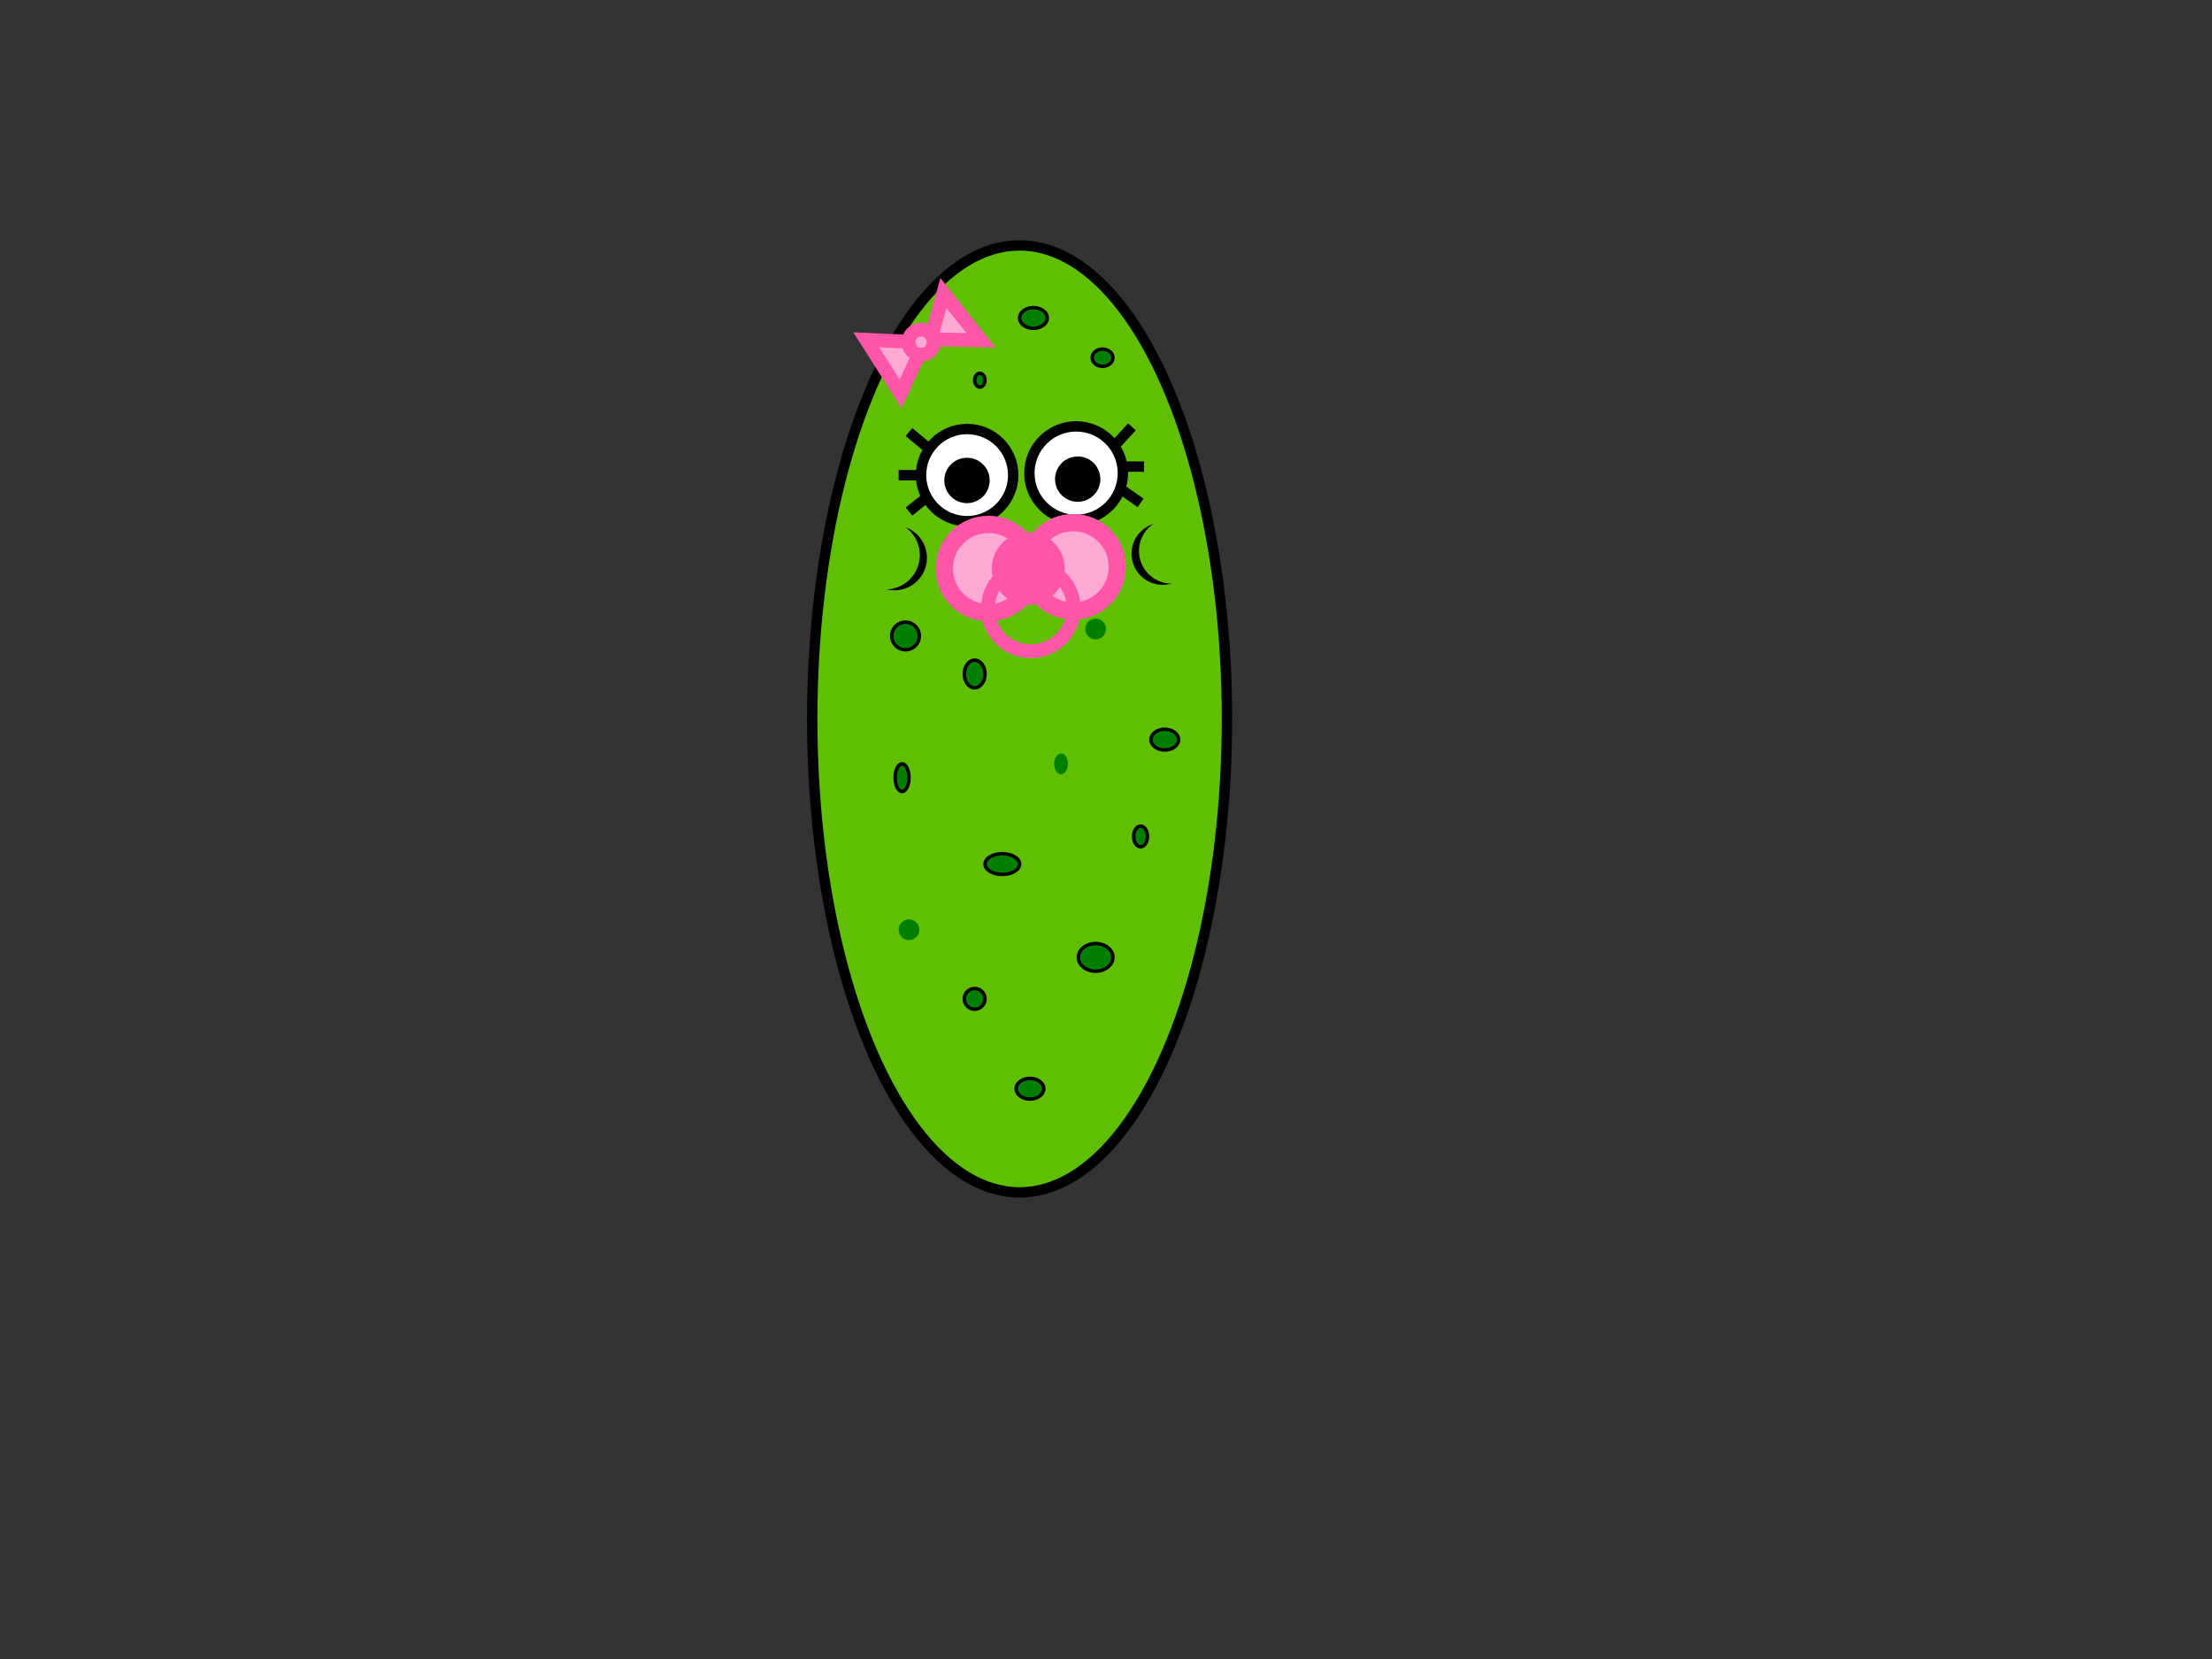 <?xml version="1.0"?><svg width="640" height="480" xmlns="http://www.w3.org/2000/svg">
 <rect width="100%" height="100%" fill="#333333" stroke="none"/>
 <!-- Created with SVG-edit - http://svg-edit.googlecode.com/ -->
 <title>baby green final</title>
 <g>
  <title>Layer 1</title>
  <ellipse ry="137" rx="60" id="svg_1" cy="208" cx="295" stroke-width="3" stroke="#000000" fill="#5fbf00"/>
  <ellipse ry="4" rx="2" id="svg_2" cy="225" cx="261" stroke-linecap="null" stroke-linejoin="null" stroke-dasharray="null" stroke="#000000" fill="#007f00"/>
  <ellipse ry="3" rx="4" id="svg_3" cy="214" cx="337" stroke-linecap="null" stroke-linejoin="null" stroke-dasharray="null" stroke="#000000" fill="#007f00"/>
  <ellipse ry="4" rx="5" id="svg_6" cy="277" cx="317" stroke-linecap="null" stroke-linejoin="null" stroke-dasharray="null" stroke="#000000" fill="#007f00"/>
  <ellipse ry="4" rx="3" id="svg_7" cy="195" cx="282" stroke-linecap="null" stroke-linejoin="null" stroke-dasharray="null" stroke="#000000" fill="#007f00"/>
  <ellipse ry="3" rx="3" id="svg_8" cy="289" cx="282" stroke-linecap="null" stroke-linejoin="null" stroke-dasharray="null" stroke="#000000" fill="#007f00"/>
  <ellipse ry="3" rx="2" id="svg_9" cy="242" cx="330" stroke-linecap="null" stroke-linejoin="null" stroke-dasharray="null" stroke="#000000" fill="#007f00"/>
  <ellipse ry="3" rx="5" id="svg_10" cy="250" cx="290" stroke-linecap="null" stroke-linejoin="null" stroke-dasharray="null" stroke="#000000" fill="#007f00"/>
  <ellipse ry="3" rx="4" id="svg_11" cy="92" cx="299" stroke-linecap="null" stroke-linejoin="null" stroke-dasharray="null" stroke="#000000" fill="#007f00"/>
  <ellipse ry="3" rx="4" id="svg_14" cy="315" cx="298" stroke-linecap="null" stroke-linejoin="null" stroke-dasharray="null" stroke="#000000" fill="#007f00"/>
  <ellipse ry="4" rx="4" id="svg_16" cy="184" cx="262" stroke-linecap="null" stroke-linejoin="null" stroke-dasharray="null" stroke="#000000" fill="#007f00"/>
  <ellipse ry="3" rx="3" id="svg_17" cy="182" cx="317" stroke-linecap="null" stroke-linejoin="null" stroke-dasharray="null" stroke-width="null" stroke="#000000" fill="#007f00"/>
  <ellipse ry="3" rx="2" id="svg_18" cy="221" cx="307" stroke-linecap="null" stroke-linejoin="null" stroke-dasharray="null" stroke-width="null" stroke="#000000" fill="#007f00"/>
  <ellipse ry="3" rx="3" id="svg_19" cy="269" cx="263" stroke-linecap="null" stroke-linejoin="null" stroke-dasharray="null" stroke-width="null" stroke="#000000" fill="#007f00"/>
  <circle fill="#ffffff" stroke="#000000" stroke-width="3" stroke-dasharray="null" stroke-linejoin="null" stroke-linecap="null" cx="279.821" cy="137.462" r="13.332" id="svg_12"/>
  <circle fill="#ffffff" stroke="#000000" stroke-width="3" stroke-dasharray="null" stroke-linejoin="null" stroke-linecap="null" cx="311.359" cy="136.891" r="13.528" id="svg_13"/>
  <circle fill="#000000" stroke="#000000" stroke-width="0" stroke-dasharray="null" stroke-linejoin="null" stroke-linecap="null" cx="279.778" cy="139.01" r="6.565" id="svg_15"/>
  <circle fill="#000000" stroke="#000000" stroke-width="0" stroke-dasharray="null" stroke-linejoin="null" stroke-linecap="null" cx="311.812" cy="138.627" r="6.557" id="svg_20"/>
  <line fill="none" stroke="#000000" stroke-width="3" stroke-dasharray="null" stroke-linejoin="null" stroke-linecap="null" x1="322" y1="129.5" x2="327.5" y2="123.5" id="svg_21"/>
  <line fill="none" stroke="#000000" stroke-width="3" stroke-dasharray="null" stroke-linejoin="null" stroke-linecap="null" x1="326" y1="135" x2="331" y2="135" id="svg_22"/>
  <line fill="none" stroke="#000000" stroke-width="3" stroke-dasharray="null" stroke-linejoin="null" stroke-linecap="null" x1="325" y1="142" x2="330" y2="145.5" id="svg_23"/>
  <line fill="none" stroke="#000000" stroke-width="3" stroke-dasharray="null" stroke-linejoin="null" stroke-linecap="null" x1="269" y1="130" x2="263" y2="125" id="svg_24"/>
  <line fill="none" stroke="#000000" stroke-width="3" stroke-dasharray="null" stroke-linejoin="null" stroke-linecap="null" x1="266" y1="137.5" x2="260" y2="137.5" id="svg_25"/>
  <line fill="none" stroke="#000000" stroke-width="3" stroke-dasharray="null" stroke-linejoin="null" stroke-linecap="null" x1="268" y1="144" x2="263" y2="148" id="svg_26"/>
  <circle fill="#ffaad4" stroke="#ff56aa" stroke-width="5" stroke-dasharray="null" stroke-linejoin="null" stroke-linecap="null" cx="286" cy="164.5" r="12.777" id="svg_27"/>
  <circle fill="#ffaad4" stroke="#ff56aa" stroke-width="5" stroke-dasharray="null" stroke-linejoin="null" stroke-linecap="null" cx="310.5" cy="164" r="12.785" id="svg_28"/>
  <circle fill="none" stroke="#ff56aa" stroke-width="4" stroke-dasharray="null" stroke-linejoin="null" stroke-linecap="null" cx="298.25" cy="176" r="12.416" id="svg_29"/>
  <circle fill="#ff56aa" stroke="#ff56aa" stroke-width="0" stroke-dasharray="null" stroke-linejoin="null" stroke-linecap="null" cx="297.5" cy="164.5" r="10.548" id="svg_30"/>
  <path fill="#ffaad4" stroke="#ff56aa" stroke-width="4" stroke-dasharray="null" stroke-linejoin="null" stroke-linecap="null" d="m268,96.5l7,-12l7,16l-14,-4z" id="svg_33" transform="rotate(-14.744 275,92.5) "/>
  <path fill="#ffaad4" stroke="#ff56aa" stroke-width="4" stroke-dasharray="null" stroke-linejoin="null" stroke-linecap="null" d="m265,100.09l-12.5,-3.59l6,17.5l7.5,-9.423" id="svg_36" transform="rotate(-13.523 259.25,105.25) "/>
  <circle fill="#ffaad4" stroke="#ff56aa" stroke-width="4" stroke-dasharray="null" stroke-linejoin="null" stroke-linecap="null" cx="266.5" cy="99" r="3.64" id="svg_37"/>
  <ellipse fill="#007f00" stroke="#000000" stroke-dasharray="null" stroke-linejoin="null" stroke-linecap="null" cx="319" cy="103.5" id="svg_42" rx="3" ry="2.5"/>
  <ellipse fill="#007f00" stroke="#000000" stroke-dasharray="null" stroke-linejoin="null" stroke-linecap="null" cx="283.5" cy="110" id="svg_43" rx="1.5" ry="2"/>
  <circle fill="none" stroke="#000000" stroke-width="4" stroke-dasharray="null" stroke-linejoin="null" stroke-linecap="null" cx="258.8" cy="161.4" r="7.4" id="svg_46"/>
  <circle fill="#5fbf00" stroke="#000000" stroke-dasharray="null" stroke-linejoin="null" stroke-linecap="null" cx="256.2" cy="160.6" r="9.941" id="svg_47" stroke-width="0"/>
  <circle fill="none" stroke="#000000" stroke-width="4" stroke-dasharray="null" stroke-linejoin="null" stroke-linecap="null" cx="336.4" cy="160.2" r="7.01" id="svg_48"/>
  <circle fill="#5fbf00" stroke="#000000" stroke-width="0" stroke-dasharray="null" stroke-linejoin="null" stroke-linecap="null" cx="339" cy="159.4" r="9.462" id="svg_49"/>
 </g>
</svg>